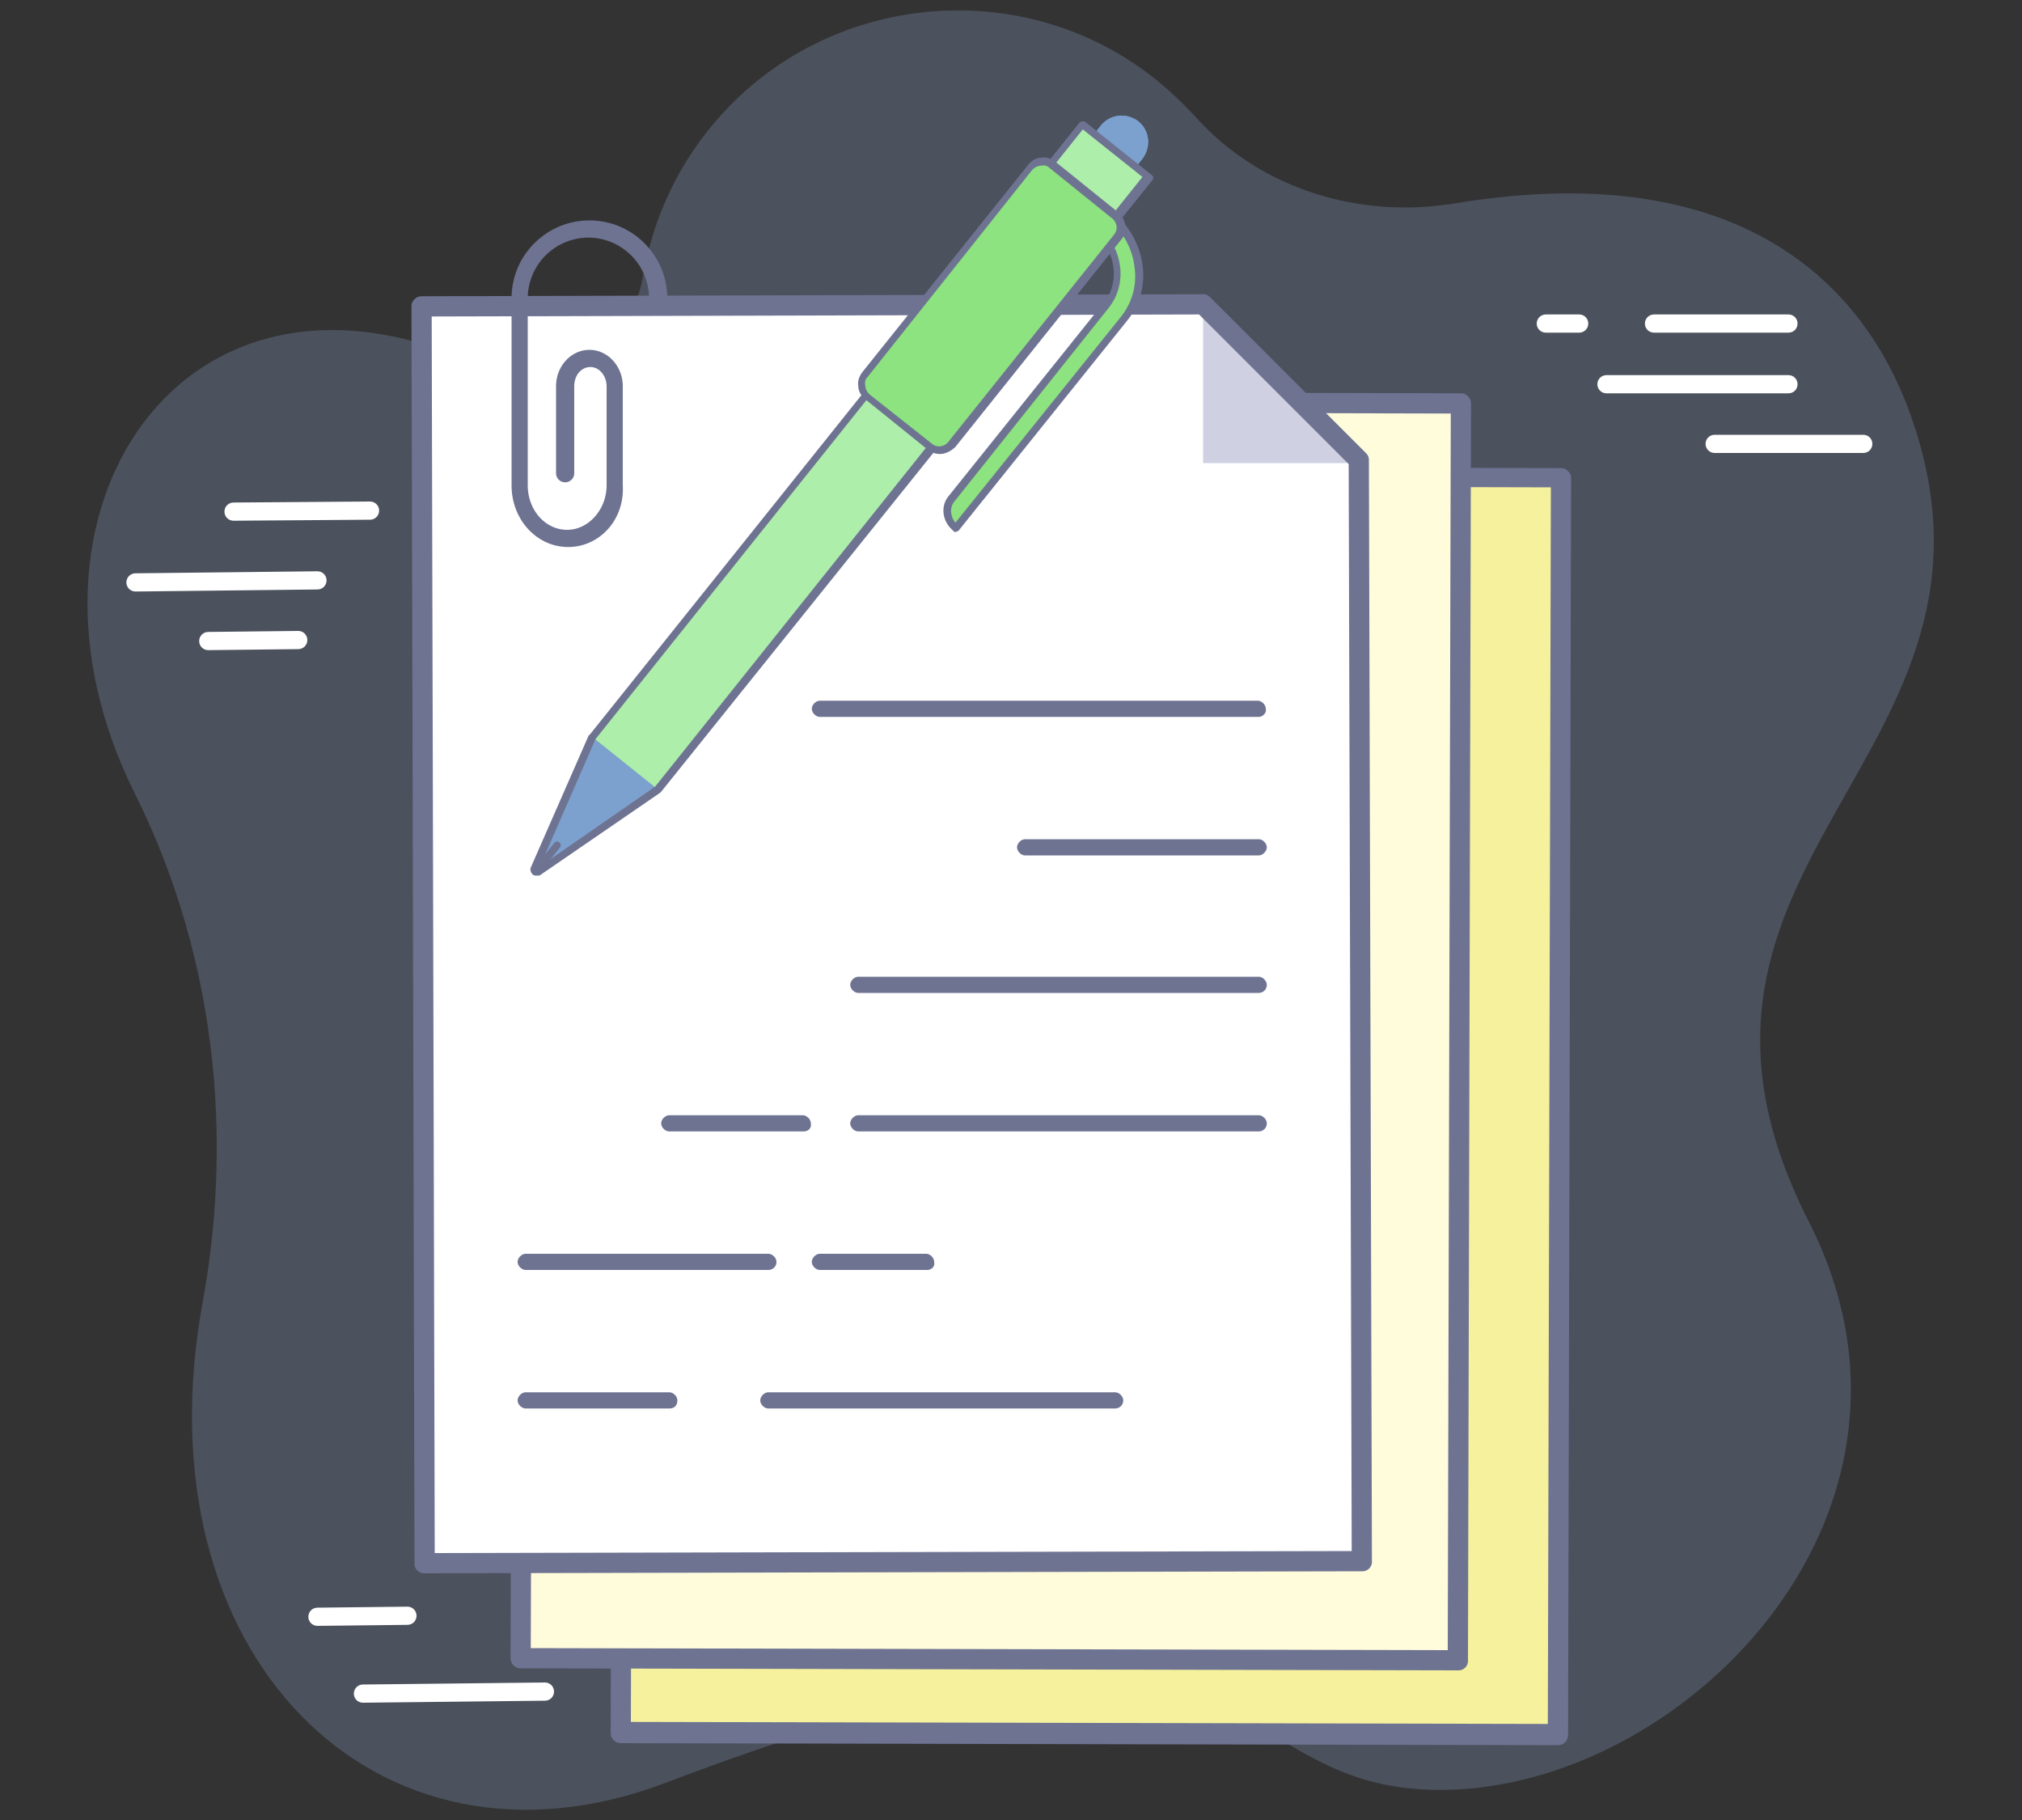 <svg xmlns="http://www.w3.org/2000/svg" xmlns:xlink="http://www.w3.org/1999/xlink" viewBox="0 0 200 180" xmlns:v="https://vecta.io/nano"><rect x="0" y="0" width="200" height="180" fill="#333333" stroke="none"/><path d="M178.9 120.8C160.7 85 201 74.9 189 41.1c-4.2-11.9-15.8-25.8-45-21-9.5 1.6-19.4-1.4-25.8-8.6-1.5-1.6-3.2-3.2-5-4.5-12.9-9.4-31.1-7.5-41.8 4.3-4.3 4.7-6.8 10.3-7.8 16-1.2 7.5-9.1 12.1-16.1 8.9-.1 0-.1-.1-.2-.1-29.2-13.4-47.8 14.6-34 42.3 9.9 19.9 8.8 39 6.8 50.1-6.6 35.2 17.2 58.7 45.8 47.8 62.2-23.7 53.4 1.6 77.8.7 23.6-.9 49.7-27.8 35.2-56.2z" opacity=".25" fill="#94b3de"/><path d="M77.1 47l77.3.2-.3 124.4-92.7-.3.3-108.9z" fill="#f6f19d"/><path d="M154.1 172.6l-92.7-.2c-.6 0-1-.5-1-1l.3-108.9c0-.3.1-.5.3-.7l15.4-15.4c.2-.2.4-.3.7-.3l77.3.2c.3 0 .5.1.7.3s.3.4.3.7l-.3 124.3c0 .5-.4 1-1 1zm-91.7-2.3l90.7.2.3-122.3-75.9-.2-14.8 14.9-.3 107.4z" fill="#6e7392"/><path d="M67.2 39.7l77.3.2-.3 124.3-92.7-.2.3-108.9z" fill="#fffcdc"/><path d="M144.2 165.2l-92.7-.2c-.6 0-1-.5-1-1l.3-108.9c0-.3.1-.5.3-.7L66.5 39c.2-.2.4-.3.7-.3l77.3.2c.3 0 .5.1.7.3s.3.4.3.7l-.3 124.3a.94.94 0 0 1-1 1zM52.5 163l90.7.2.3-122.3-75.9-.2-14.8 14.8-.3 107.5z" fill="#6e7392"/><path d="M119 30.1l-77.3.2.3 124.3 92.7-.2-.3-108.9z" fill="#fff"/><path d="M134.4 45.5L119 30.1h0v15.7h15.4z" fill="#cfd1e3"/><g fill="#6e7392"><path d="M42 155.6a.94.94 0 0 1-1-1l-.3-124.3c0-.3.1-.5.3-.7s.4-.3.7-.3l77.3-.2c.3 0 .5.1.7.3l15.4 15.4c.2.2.3.4.3.7l.3 108.9a.94.94 0 0 1-1 1l-92.7.2zm.7-124.3l.3 122.3 90.7-.2-.3-107.5-14.8-14.8-75.9.2zm81.8 66.9H84.9c-.4 0-.8-.4-.8-.8s.4-.8.8-.8h39.6c.4 0 .8.4.8.8 0 .5-.4.8-.8.8zm-32.8 27.4H81.1c-.4 0-.8-.4-.8-.8s.4-.8.8-.8h10.5c.4 0 .8.4.8.8.1.5-.3.8-.7.8zm-15.7 0h0-24c-.4 0-.8-.4-.8-.8s.4-.8.8-.8h24c.4 0 .8.4.8.8 0 .5-.4.8-.8.8zm48.5-54.7H81.1c-.4 0-.8-.4-.8-.8s.4-.8.8-.8h43.3c.4 0 .8.4.8.8.1.4-.3.8-.7.8zm-14.2 68.4H76c-.4 0-.8-.4-.8-.8s.4-.8.8-.8h34.3c.4 0 .8.4.8.8 0 .5-.4.8-.8.8zm-44.1 0H52c-.4 0-.8-.4-.8-.8s.4-.8.8-.8h14.2c.4 0 .8.4.8.8 0 .5-.3.8-.8.8zm58.3-54.7h-23.1c-.4 0-.8-.4-.8-.8s.4-.8.8-.8h23.1c.4 0 .8.4.8.8s-.4.8-.8.8zm-45 27.3H66.2c-.4 0-.8-.4-.8-.8s.4-.8.8-.8h13.2c.4 0 .8.4.8.8.1.5-.3.8-.7.8zm45 0H84.9c-.4 0-.8-.4-.8-.8s.4-.8.8-.8h39.6c.4 0 .8.4.8.8 0 .5-.4.8-.8.8z"/><path d="M56.2 54.1c-3.1 0-5.6-2.7-5.6-6.1V29.5c0-4.3 3.5-7.7 7.7-7.7 4.3 0 7.7 3.5 7.7 7.7 0 .5-.4.9-.9.9s-.9-.4-.9-.9a6.02 6.02 0 0 0-6-6 6.02 6.02 0 0 0-6 6V48c0 2.4 1.7 4.4 3.9 4.4 2.1 0 3.9-2 3.9-4.4v-9.8c0-1-.7-1.9-1.6-1.9s-1.6.8-1.6 1.9v8.6c0 .5-.4.9-.9.9s-.9-.4-.9-.9v-8.6c0-2 1.5-3.6 3.3-3.6s3.3 1.6 3.3 3.6V48c.2 3.4-2.3 6.1-5.4 6.1z"/></g><path d="M20.6 64.3c-.5 0-.9-.4-.9-.9s.4-.9.9-.9l8.9-.1c.5 0 .9.4.9.9s-.4.9-.9.9l-8.9.1zm2.5-12.8c-.5 0-.9-.4-.9-.9s.4-.9.9-.9l13.5-.1c.5 0 .9.4.9.9s-.4.9-.9.9l-13.5.1zm-9.7 7c-.5 0-.9-.4-.9-.9s.4-.9.9-.9l18-.2c.5 0 .9.4.9.9s-.4.9-.9.9l-18 .2zm163.5-25.6h-13.3c-.5 0-.9-.4-.9-.9s.4-.9.9-.9h13.3c.5 0 .9.4.9.9s-.4.9-.9.9zm7.4 11.9h-14.7c-.5 0-.9-.4-.9-.9s.4-.9.9-.9h14.7c.5 0 .9.4.9.9s-.4.9-.9.9zm-7.4-5.9h-18c-.5 0-.9-.4-.9-.9s.4-.9.9-.9h18c.5 0 .9.4.9.9s-.4.9-.9.9zm-20.7-6h-3.3c-.5 0-.9-.4-.9-.9s.4-.9.9-.9h3.3c.5 0 .9.4.9.9s-.4.9-.9.9zM31.4 160.8c-.5 0-.9-.4-.9-.9s.4-.9.9-.9l8.9-.1c.5 0 .9.4.9.9s-.4.9-.9.9l-8.9.1zm4.5 7.6c-.5 0-.9-.4-.9-.9s.4-.9.9-.9l18-.2c.5 0 .9.4.9.9s-.4.9-.9.9l-18 .2z" fill="#fff"/><path d="M94.5 52.2h0c-.9-.7-1.1-2-.4-2.9l15.4-19.2c1.8-2.2 1.3-5.5-1-7.4l1.3-1.6c3.3 2.6 3.9 7.2 1.5 10.3L94.5 52.2z" fill="#8de37f"/><path d="M94.5 52.6c-.1 0-.2 0-.2-.1-1.1-.9-1.3-2.4-.5-3.4l15.4-19.2c1.6-2 1.2-5.1-1-6.9-.2-.1-.2-.4-.1-.5l1.3-1.6c.1-.1.2-.1.3-.1s.2 0 .3.1c1.6 1.3 2.7 3.2 3 5.2s-.2 4-1.5 5.6L94.8 52.5c-.1 0-.1.1-.3.1zm14.4-29.9c2.2 2 2.6 5.4.8 7.7L94.4 49.6c-.5.6-.4 1.5.1 2.1l16.4-20.4c1.1-1.4 1.6-3.2 1.3-5-.2-1.7-1.1-3.3-2.4-4.5l-.9.9z" fill="#6e7392"/><use xlink:href="#A" fill="#6c98df"/><use xlink:href="#A" fill="#7ca1ce"/><path d="M107.1 12.3l6.5 5.2-48.5 60.6-11.8 8.1c-.2.1-.5-.1-.4-.3l5.7-13 48.5-60.6z" fill="#adeeaa"/><path d="M65.1 78.1h0l-11.8 8.1c-.2.1-.5-.1-.4-.3l5.7-13 6.5 5.2z" fill="#7ca1ce"/><path d="M53.1 86.6c-.1 0-.3 0-.4-.1-.2-.2-.3-.5-.2-.7l5.7-13s0-.1.1-.1l48.5-60.6c.1-.1.2-.1.3-.1s.2 0 .3.1l6.5 5.2c.2.1.2.4.1.5L65.4 78.3l-.1.1-11.8 8.1c-.1.1-.2.1-.4.1zm5.8-13.5l-5.5 12.6 11.4-7.9L113 17.5l-5.9-4.7-48.2 60.3z" fill="#6e7392"/><path d="M91.9 44.1l-6-4.8c-.7-.6-.9-1.7-.3-2.4l16.2-20.3c.6-.7 1.7-.9 2.4-.3l6 4.8c.7.6.9 1.7.3 2.4L94.3 43.8c-.6.7-1.7.9-2.4.3z" fill="#8de37f"/><path d="M93 44.9a1.92 1.92 0 0 1-1.2-.4h0l-6.2-5c-.4-.3-.7-.8-.7-1.3-.1-.5.1-1 .4-1.4l16.4-20.5c.3-.4.8-.7 1.3-.7.5-.1 1 .1 1.4.4l6.2 5c.8.7 1 1.9.3 2.7L94.5 44.2c-.4.4-1 .7-1.5.7zm-.8-1c.5.4 1.2.3 1.6-.2l16.4-20.5c.4-.5.3-1.2-.2-1.6l-6.2-5c-.2-.2-.5-.3-.9-.2-.3 0-.6.2-.8.4L85.8 37.3c-.2.2-.3.5-.2.9 0 .3.2.6.4.8l6.2 4.9zM53.1 86.5c-.1 0-.2 0-.2-.1-.2-.1-.2-.4-.1-.5l2-2.5c.1-.2.4-.2.5-.1.2.1.2.4.1.5l-2 2.5c0 .2-.1.2-.3.2z" fill="#6e7392"/><defs><path id="A" d="M107.8 18h0c-1.1-.9-1.3-2.5-.4-3.7l1.5-1.9c.9-1.1 2.5-1.3 3.7-.4h0c1.1.9 1.3 2.5.4 3.7l-1.5 1.9c-1 1.2-2.6 1.3-3.7.4z"/></defs></svg>